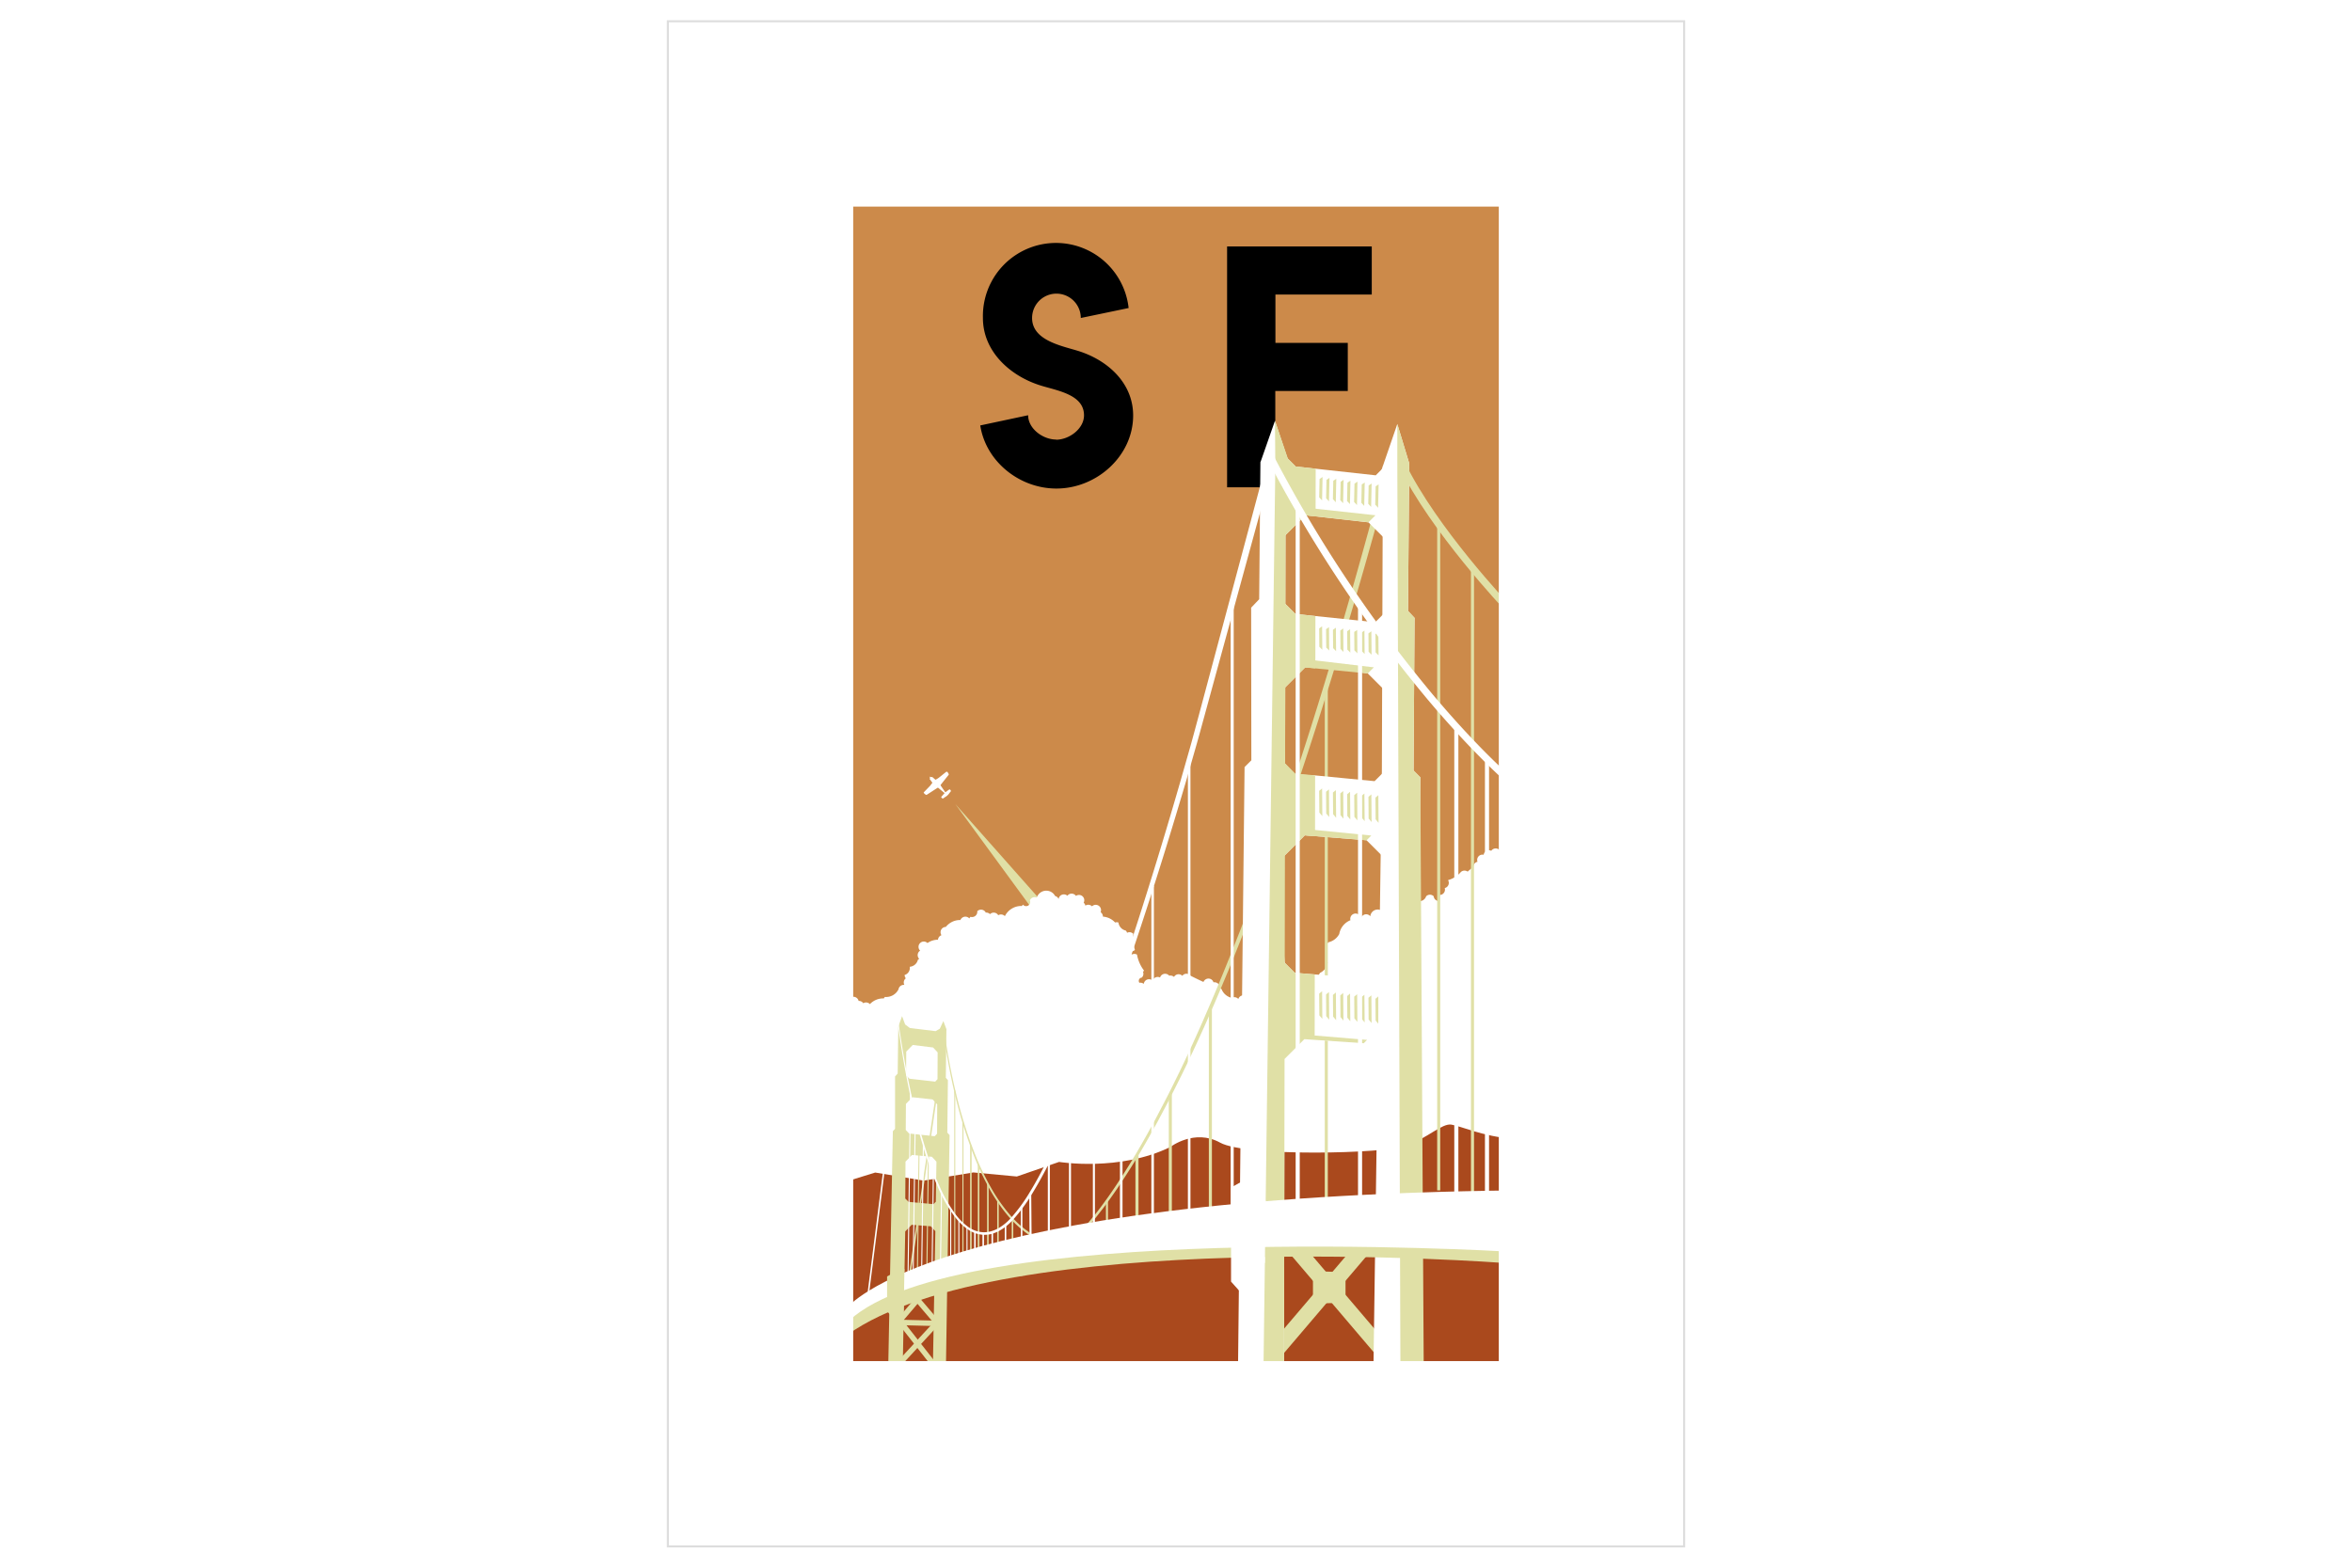<svg xmlns="http://www.w3.org/2000/svg" viewBox="0 0 708 472"><defs><style>.a{fill:#fff;}.b{fill:#cc8a4a;}.c{fill:#e0e0a6;}.d{fill:#aa491d;}.e{fill:#ddd;}.f{fill:none;}</style></defs><title>sf-for-blog</title><rect class="a" width="708" height="472"/><rect class="a" width="708" height="472"/><rect class="b" x="242.73" y="51.1" width="225.32" height="377.97"/><path class="b" d="M473.68,340.53S481,305.74,412,304.62s-50.28,12.9-111.55,13.46l-61.28.56,3.53,107.74H473.9Z"/><polygon class="c" points="287.57 242.08 399 394.24 448.44 423.62 287.57 242.08"/><path class="a" d="M278.32,239c.5.41.51.41,1,.07l2.89-1.87a.26.26,0,0,1,.22,0l1.91,1.59-.81.92c-.27.31-.26.34.06.61a.3.3,0,0,0,.43,0l0,0c.24-.18.48-.34.74-.5a3.52,3.52,0,0,0,1-1c.14-.2.31-.37.45-.56s0-.15,0-.22,0,0,0,0c-.25-.43-.31-.45-.72-.17l-.92.68c-.4-.58-.79-1.13-1.17-1.69s-.31-.44,0-.85c.72-.92,1.43-1.81,2.15-2.71a.26.26,0,0,0,0-.31c-.1-.16-.17-.33-.28-.48s-.3-.24-.53-.06c-.72.58-1.44,1.17-2.17,1.74-.26.18-.52.34-.79.49s-.25,0-.37-.08-.5-.44-.76-.64c-.07,0-.2,0-.3,0l-.15,0-.31-.14,0,.22c0,.13.16.23,0,.39s0,.17.08.24c.17.25.34.52.53.76s.18.24.06.39-.35.49-.55.73c-.63.67-1.29,1.33-1.93,2C278,238.6,278.07,238.76,278.32,239Z"/><path class="a" d="M485.09,281.83a26,26,0,0,0-26-26,26.42,26.42,0,0,0-7.29,1,1.58,1.58,0,0,0-.43-.92,1.61,1.61,0,0,0-2.26,0,1.79,1.79,0,0,0-.22.25,1.58,1.58,0,0,0-1.81.28,1.53,1.53,0,0,0-.46.92,1.59,1.59,0,0,0-1.86,2.11,1.55,1.55,0,0,0-.79.41,1.63,1.63,0,0,0-.5,1.17c-.58.43-1.14.9-1.68,1.38a1.61,1.61,0,0,0-2.06.14,1.46,1.46,0,0,0-.16.19,7.92,7.92,0,0,1-3.68,2.23,1.6,1.6,0,0,1-1,2.39,1.59,1.59,0,0,1-1.05,2,1.67,1.67,0,0,1-.54.07,1.6,1.6,0,0,0-.12,2.18v0a1.45,1.45,0,0,0-.25-.36,1.58,1.58,0,0,1-1.36-1.42,1.61,1.61,0,0,0-2.27,0,2.12,2.12,0,0,1-2.58,1.4,2.55,2.55,0,0,0-.13.29h-.08a5.53,5.53,0,0,0-4.42,2.22,26.27,26.27,0,0,0-5.48,1.12,2.24,2.24,0,0,0-4.12,1l-.08-.1a1.59,1.59,0,0,0-2.25-.08,1.53,1.53,0,0,0-.51,1.07h0a1.57,1.57,0,0,0-.44-1.23,1.6,1.6,0,0,0-2.7,1.52,5.5,5.5,0,0,0-3.37,4.15,4.9,4.9,0,0,1-3.27,2.49,1.58,1.58,0,0,0-.28,1.93,5.47,5.47,0,0,0,.05,4.24,4,4,0,0,1-2.21,3,1.6,1.6,0,0,0-.32,1.86,1.46,1.46,0,0,0-.61.36,1.6,1.6,0,0,0,0,2.27l.19.16v0a5.49,5.49,0,0,0,2,4.25,25.5,25.5,0,0,0,2,8.1A26,26,0,0,0,378.62,314a26.09,26.09,0,0,0-1.48-3.49,5.5,5.5,0,0,0-.32-7.77,5.56,5.56,0,0,0-1.09-.78,1.6,1.6,0,0,0-2.56-1.84,1.57,1.57,0,0,0-.41.66l-.05-.06a1.59,1.59,0,0,0-2-.24l-.12-.09a4.3,4.3,0,0,1-2.86-2.55,1.53,1.53,0,0,0-.54-.37,1.6,1.6,0,0,0-1.46-1.72,1.71,1.71,0,0,0-.45,0,1.64,1.64,0,0,0-.38-.65,1.59,1.59,0,0,0-2.26,0,1.51,1.51,0,0,0-.38.55,133.74,133.74,0,0,1-3.85-1.86h0l-.1-.12a1.6,1.6,0,0,0-2.26-.05,1.14,1.14,0,0,0-.15.17,1.58,1.58,0,0,0-2.24,0,1.7,1.7,0,0,0-.26.34,1.64,1.64,0,0,0-1.45-.37l-.07-.08a1.61,1.61,0,0,0-2.27-.05,1.64,1.64,0,0,0-.41.68,1.61,1.61,0,0,0-1.82.27,1.64,1.64,0,0,0-.41.68,1.59,1.59,0,0,0-2.25.07,1.63,1.63,0,0,0-.42.9,1.61,1.61,0,0,0-1.32-.33,1,1,0,0,1,.2-1.37,1,1,0,0,1,.52-.19,1.6,1.6,0,0,0,.34-1.81,1.64,1.64,0,0,0,.37-.26,11.23,11.23,0,0,1-2.15-4.86,1.59,1.59,0,0,0-1.59,0l-.17-.11a5.24,5.24,0,0,0,.26-.88,1.52,1.52,0,0,0,.87-.42,13.25,13.25,0,0,1-.49-4.85,1.61,1.61,0,0,0-1.87-.31,1.51,1.51,0,0,0-.38-.66,2.86,2.86,0,0,1-2.22-2.43,1.58,1.58,0,0,0-1,0,5.46,5.46,0,0,0-3.67-1.77,1.63,1.63,0,0,0-.45-1.13,1.59,1.59,0,0,0-.24-.2,1.6,1.6,0,0,0-2.59-1.77l0,0h0a1.58,1.58,0,0,0-2-.21,1.6,1.6,0,0,0-.42-.79l-.1-.08a1.59,1.59,0,0,0-2.31-2.06,1.46,1.46,0,0,0-.16-.19,1.6,1.6,0,0,0-2.26-.05,1.54,1.54,0,0,0-.17.19,1.58,1.58,0,0,0-2.63,1,1.55,1.55,0,0,0-1.06-.92,3,3,0,0,0-5.51.47,1.61,1.61,0,0,0-2.1.84,1.23,1.23,0,0,1-2.07,1.29,1.68,1.68,0,0,0-.3.4h-.2a5.52,5.52,0,0,0-4.94,3.06,1.61,1.61,0,0,0-2-.27,1.58,1.58,0,0,0-2.18-.56,1.33,1.33,0,0,0-.3.23l0,0a1.62,1.62,0,0,0-1.28-.47,1.65,1.65,0,0,0-.28-.41,1.61,1.61,0,0,0-2.27,0,1.59,1.59,0,0,1-2.05,1.69,1.9,1.9,0,0,0-.35.49l-.05-.07a1.6,1.6,0,0,0-2.26,0,1.53,1.53,0,0,0-.37.54H289a5.48,5.48,0,0,0-4.29,2.08,1.58,1.58,0,0,0-1.58,1.61,1.55,1.55,0,0,0,.27.88,1.76,1.76,0,0,0-.58.36,1.54,1.54,0,0,0-.47,1h0a5.51,5.51,0,0,0-3.16,1,1.59,1.59,0,0,0-2.21,2.29l-.27.21a1.6,1.6,0,0,0,0,2.27l0,0a1.42,1.42,0,0,0-.41.28,2.74,2.74,0,0,1-2.45,2.1,2.2,2.2,0,0,1-1.54,2.47,1.6,1.6,0,0,0,.36,1l-.13.1a1.61,1.61,0,0,0-.31,1.89,1.58,1.58,0,0,0-1.76,1.32,4.15,4.15,0,0,1-4.1,2.3,1.67,1.67,0,0,0-.31.44h-.2a5.52,5.52,0,0,0-4,1.72l0,0a1.6,1.6,0,0,0-2-.26l-.17-.22a1.61,1.61,0,0,0-1.23-.48,1.6,1.6,0,1,0-3.06.91.25.25,0,0,0,0,.07,5.51,5.51,0,0,0-2.45,9.1A26,26,0,0,0,249.17,333,26,26,0,0,0,275,377.76a26,26,0,0,0,36.4-5.24A24.79,24.79,0,0,0,313,370.1a26,26,0,0,0,38.72-4.1,26,26,0,0,0,32.3,5,26,26,0,0,0,42.13-15.31A26,26,0,0,0,458.94,339a24.69,24.69,0,0,0,.81-3.18,26,26,0,0,0,19.86-38A25.84,25.84,0,0,0,485.09,281.83Z"/><path d="M317.88,132.39c4,0,8.43-3.33,8.43-7.34,0-6.59-8.85-7.51-13.84-9.24-8.81-3-16.59-10.24-16.59-20.07a22,22,0,0,1,43.86-3l-14.4,3a7.33,7.33,0,1,0-14.66,0c0,6.51,8.23,8.24,13.25,9.73,9.12,2.63,17.17,9.58,17.17,19.62,0,12.18-10.94,22-23.1,22-11.17,0-21.27-8.19-22.92-19l14.41-3.07c0,4,4.38,7.32,8.46,7.32Z"/><path d="M412.93,74.2V88.68h-29v14.56h21.78v14.47H383.89v29H369.38V74.2Z"/><path class="d" d="M255.6,355.46l7.86-2.43,14.59,2.43L293,353l13.09,1.22,12.72-4.39s18.14,3,33.48-4.49c0,0,7.26-5.61,15-1.31s49.57,3.37,56.1.92,10.66-6.75,13.46-6.36,9.36,3.55,18.61,4.29S468,419.85,468,419.85l-225.32-8.3Z"/><rect class="a" x="225.91" y="351.37" width="80.55" height="0.46" transform="translate(-116.2 571.29) rotate(-82.75)"/><rect class="c" x="242.98" y="348.34" width="72.2" height="0.46" transform="translate(-106.75 573.34) rotate(-81.54)"/><rect class="c" x="267.9" y="391.97" width="14.06" height="1.63" transform="translate(-202.38 347.58) rotate(-49.6)"/><rect class="c" x="276.65" y="385.77" width="1.63" height="14.06" transform="translate(-188.42 273.5) rotate(-40.4)"/><rect class="c" x="267.23" y="403.84" width="17.8" height="1.63" transform="translate(-208.51 333.17) rotate(-47.3)"/><rect class="c" x="275.76" y="392.45" width="1.63" height="11.7" transform="translate(-128.65 664.64) rotate(-88.54)"/><rect class="c" x="275.6" y="396.21" width="1.63" height="17.31" transform="translate(-190.92 256.82) rotate(-38.1)"/><path class="c" d="M285.16,341l.18-15.78-.63-.72.18-14.56v-.09l-.92-2.42-1.07,2.3-1.26.73-5.82-.71-1.94-.24-1.42-1.07-.92-2.5-1.13,3.14-.19,14.15-.79.87,0,15.77-.66.7-1.36,69.25,4.34,1.49.74-40.55,1.94-2,5.77.45,1.36,1.47-.74,40.67h3.93l1.09-69.59Zm-3.46,20.81-.71.74-5.54-.51-1.94-.18-1-1,.07-11.12,1.95-2,6,.55,1.36,1.47Zm.38-20.7v.23l-.71.75-5.78-.61h0l-1.94-.21-1-1.05.05-7.86,1.95-2,6.08.65,1.39,1.49Zm.13-16.19-.7.74L275.7,325l-1.95-.22-1-1.05.05-7.11,1.95-2,6.13.76,1.37,1.47Z"/><rect class="c" x="304.55" y="366.93" width="0.46" height="17.36"/><rect class="c" x="300.18" y="361.62" width="0.46" height="21.62"/><rect class="c" x="297.14" y="356.39" width="0.46" height="29.03"/><rect class="c" x="294.34" y="350.62" width="0.46" height="35.11"/><rect class="c" x="292.02" y="344.86" width="0.46" height="41.21"/><rect class="c" x="289.71" y="337.68" width="0.31" height="49.43"/><rect class="c" x="287.25" y="328.34" width="0.31" height="58.18"/><rect class="c" x="261.82" y="363.15" width="34.88" height="0.31" transform="translate(-87.81 637.6) rotate(-89.22)"/><rect class="c" x="256.75" y="362.47" width="39.38" height="0.31" transform="translate(-89.92 634.1) rotate(-89.22)"/><rect class="a" x="246.59" y="356.44" width="54.24" height="0.31" transform="translate(-86.58 625.43) rotate(-89.22)"/><path class="c" d="M284.15,309.46a181.84,181.84,0,0,0,3.65,19.77,133.73,133.73,0,0,0,6.05,19.14,81.54,81.54,0,0,0,4.34,9,51,51,0,0,0,5.68,8.23,30,30,0,0,0,7.54,6.44,21,21,0,0,0,9.39,2.9l-.19,0a9.23,9.23,0,0,0,.76-.56l.75-.61c.25-.21.49-.42.72-.64l.72-.67,1.37-1.38c.46-.46.9-.95,1.33-1.43l1.29-1.47c.43-.49.83-1,1.25-1.5.84-1,1.62-2,2.42-3.07,3.15-4.16,6-8.53,8.77-13s5.29-9,7.8-13.61c1.21-2.32,2.43-4.63,3.62-6.95s2.34-4.68,3.48-7c4.56-9.41,8.74-19,12.73-28.67,2-4.83,3.91-9.71,5.83-14.57.95-2.44,1.84-4.91,2.78-7.34s1.86-4.91,2.73-7.36c7.17-19.66,13.71-39.54,19.81-59.57s11.76-40.18,17.16-60.39l1.78.48c-5.49,20.23-11.26,40.36-17.47,60.38S387.41,246,380.13,265.62c-.88,2.45-1.84,4.9-2.76,7.35s-1.85,4.91-2.82,7.34c-1.94,4.86-3.86,9.74-5.91,14.56-4,9.67-8.27,19.26-12.89,28.68-1.16,2.35-2.35,4.68-3.52,7s-2.45,4.64-3.68,7c-2.54,4.6-5.09,9.17-7.89,13.61s-5.68,8.82-8.89,13c-.81,1-1.6,2.09-2.45,3.09-.42.5-.83,1-1.26,1.51l-1.31,1.48c-.44.48-.9,1-1.35,1.44s-.94.92-1.4,1.39a25.79,25.79,0,0,1-3.07,2.55l-.08.05h-.11a21.82,21.82,0,0,1-9.64-3,30.87,30.87,0,0,1-7.66-6.61,51.44,51.44,0,0,1-5.7-8.34,80.67,80.67,0,0,1-4.32-9.11,134.6,134.6,0,0,1-6-19.23,182.43,182.43,0,0,1-3.56-19.82Z"/><path class="a" d="M270.5,308q1.38,10.07,3.5,20a189.28,189.28,0,0,0,5.16,19.62,96.49,96.49,0,0,0,3.62,9.46,43.85,43.85,0,0,0,5,8.72,17.52,17.52,0,0,0,3.54,3.5,8.5,8.5,0,0,0,4.51,1.7,7.86,7.86,0,0,0,2.41-.26,10.91,10.91,0,0,0,2.27-.92,15.55,15.55,0,0,0,3.82-3.13,50.93,50.93,0,0,0,5.9-8.16c1.75-2.87,3.33-5.87,4.85-8.89,3-6.05,5.72-12.26,8.29-18.51,5.12-12.54,9.68-25.29,14-38.12s8.41-25.75,12.33-38.72q2.94-9.72,5.75-19.48l2.79-9.78c.92-3.26,1.78-6.53,2.67-9.81l21-78.55,2.07.57-21.45,78.43c-.9,3.27-1.77,6.55-2.72,9.81L357,235.29q-2.88,9.75-5.87,19.47-6,19.42-12.57,38.68c-4.41,12.83-9.06,25.57-14.26,38.1-2.62,6.26-5.36,12.47-8.43,18.53-1.53,3-3.16,6-4.93,8.93a51.13,51.13,0,0,1-6,8.24,16.08,16.08,0,0,1-4,3.26,11.55,11.55,0,0,1-2.42,1,8.36,8.36,0,0,1-2.63.27A9.16,9.16,0,0,1,291,369.9a18.3,18.3,0,0,1-3.65-3.65,44,44,0,0,1-5.05-8.87,93.71,93.71,0,0,1-3.59-9.54,191,191,0,0,1-5.07-19.7q-2.06-10-3.38-20.05Z"/><rect class="a" x="370.45" y="181.7" width="0.92" height="188.19"/><rect class="c" x="363.89" y="303.77" width="0.92" height="68.14"/><rect class="a" x="357.58" y="229.33" width="0.77" height="146.17"/><rect class="c" x="351.83" y="329.44" width="0.92" height="45.88"/><rect class="a" x="346.58" y="266.76" width="0.77" height="107.03"/><rect class="c" x="341.79" y="347.78" width="0.92" height="25.46"/><rect class="a" x="337.13" y="296.01" width="0.77" height="80.8"/><rect class="c" x="332.91" y="361.63" width="0.61" height="15.19"/><rect class="a" x="328.98" y="319.27" width="0.61" height="59.97"/><rect class="a" x="321.78" y="336.82" width="0.61" height="42.41"/><rect class="a" x="315.42" y="350.51" width="0.61" height="21.41"/><rect class="a" x="309.9" y="359.78" width="0.61" height="20.27" transform="translate(-2.96 2.5) rotate(-0.46)"/><rect class="a" x="307.3" y="363.49" width="0.46" height="20.59"/><rect class="a" x="302.45" y="368.91" width="0.46" height="15.77"/><rect class="a" x="298.47" y="371.19" width="0.46" height="14.35"/><rect class="a" x="295.74" y="371.4" width="0.46" height="14.14"/><rect class="a" x="293.24" y="370.85" width="0.46" height="15.38"/><rect class="a" x="290.93" y="369.61" width="0.31" height="17.24"/><rect class="a" x="288.48" y="367.16" width="0.31" height="20.59"/><rect class="a" x="286.03" y="364.09" width="0.31" height="20.59"/><rect class="a" x="272.97" y="369.36" width="20.59" height="0.31" transform="translate(-90.65 646.94) rotate(-89.1)"/><rect class="a" x="266.91" y="367.96" width="27.71" height="0.31" transform="translate(-91.14 643.85) rotate(-89.22)"/><rect class="a" x="258.83" y="363.41" width="37.73" height="0.31" transform="translate(-89.61 636.28) rotate(-89.22)"/><rect class="a" x="252.15" y="360.53" width="46.07" height="0.31" transform="translate(-89.21 630.93) rotate(-89.22)"/><rect class="c" x="398.78" y="207.46" width="0.92" height="153.09"/><rect class="c" x="375.98" y="389.68" width="40.94" height="4.74" transform="translate(-159.06 439.86) rotate(-49.6)"/><rect class="c" x="401.45" y="371.6" width="4.74" height="40.94" transform="translate(-157.81 355.22) rotate(-40.4)"/><polygon class="c" points="405.03 392.2 395.23 392.51 395.23 382.72 405.03 383.03 405.03 392.2"/><polygon class="a" points="422.3 203.23 417.25 208.28 411.73 202.76 396.6 200.65 392.88 200.95 385.9 207.93 380.85 202.87 383.65 200.06 382.84 199.98 383.84 191.35 383.84 191.34 384.65 184.31 385.23 184.37 384.21 183.35 386.32 181.24 386.92 181.84 389.94 184.85 395.97 185.48 413.97 187.34 416.78 184.53 418.89 186.64 417.8 187.74 420.19 187.99 419.36 200.28 422.3 203.23"/><polygon class="a" points="423.73 159.08 418.74 164.07 411.93 157.26 396.02 155.48 392.95 155.13 386.96 161.12 386.05 162.04 383.9 159.89 381.05 157.04 383.91 154.18 384.58 153.51 384 144.41 381.14 141.54 383.94 138.74 385.51 137.17 386.13 136.55 387.01 137.42 390.05 140.46 396.05 141.12 414.12 143.11 417.73 139.5 422.72 144.49 418.12 149.09 418.29 153.63 423.73 159.08"/><polygon class="a" points="421.81 253.33 416.76 258.38 411.36 252.99 395.85 251.75 392.78 251.5 386.79 257.5 385.9 258.38 383.71 256.2 380.85 253.33 385.25 248.92 383.75 239.38 383.75 239.38 382.61 232.18 383.76 232.29 385.2 232.43 384.21 231.44 386.32 229.33 389.71 233.15 395.88 233.46 395.88 233.46 413.78 235.19 416.69 232.28 418.8 234.39 417.63 235.56 418.87 235.68 419.35 250.86 421.81 253.33"/><polygon class="a" points="422.33 315.8 417.27 320.85 410.51 314.1 395.74 313.08 392.64 312.87 386.68 318.83 385.9 319.61 380.85 314.55 386.33 309.07 384.55 292.46 385.15 292.51 384.21 291.57 386.32 289.46 389.75 292.89 395.77 293.38 412.94 294.78 416.72 291 418.83 293.12 416.85 295.11 418.3 295.22 418.8 312.27 422.33 315.8"/><polygon class="c" points="408.48 152.07 407.61 151.13 407.73 145.6 408.63 145.01 408.48 152.07"/><polygon class="c" points="410.66 152.33 409.79 151.39 409.91 145.86 410.81 145.27 410.66 152.33"/><polygon class="c" points="412.74 152.62 411.87 151.68 411.99 146.16 412.89 145.56 412.74 152.62"/><polygon class="c" points="414.84 152.88 413.97 151.94 414.09 146.42 414.99 145.82 414.84 152.88"/><polygon class="c" points="406.36 151.78 405.49 150.85 405.61 145.32 406.51 144.73 406.36 151.78"/><polygon class="c" points="404.31 151.51 403.44 150.57 403.56 145.05 404.46 144.45 404.31 151.51"/><polygon class="c" points="402.1 151.22 401.23 150.28 401.35 144.75 402.25 144.16 402.1 151.22"/><polygon class="c" points="400.05 150.94 399.18 150 399.3 144.48 400.2 143.88 400.05 150.94"/><polygon class="c" points="397.97 150.67 397.1 149.74 397.22 144.21 398.12 143.62 397.97 150.67"/><polygon class="c" points="408.6 196.71 407.7 195.8 407.65 190.27 408.54 189.65 408.6 196.71"/><polygon class="c" points="410.78 196.91 409.88 195.99 409.83 190.47 410.72 189.84 410.78 196.91"/><polygon class="c" points="412.87 197.13 411.97 196.22 411.93 190.69 412.81 190.07 412.87 197.13"/><polygon class="c" points="414.98 197.33 414.08 196.42 414.03 190.89 414.92 190.27 414.98 197.33"/><polygon class="c" points="406.47 196.49 405.57 195.58 405.52 190.05 406.41 189.43 406.47 196.49"/><polygon class="c" points="404.41 196.28 403.51 195.37 403.46 189.84 404.35 189.22 404.41 196.28"/><polygon class="c" points="402.19 196.05 401.3 195.14 401.25 189.61 402.13 188.99 402.19 196.05"/><polygon class="c" points="400.12 195.87 399.22 194.96 399.17 189.43 400.06 188.81 400.12 195.87"/><polygon class="c" points="398.04 195.63 397.14 194.72 397.1 189.19 397.98 188.57 398.04 195.63"/><polygon class="c" points="408.6 247 407.7 245.93 407.65 239.4 408.53 238.66 408.6 247"/><polygon class="c" points="410.79 247.24 409.89 246.16 409.83 239.63 410.71 238.9 410.79 247.24"/><polygon class="c" points="412.88 247.51 411.98 246.43 411.93 239.91 412.81 239.17 412.88 247.51"/><polygon class="c" points="414.98 247.75 414.09 246.67 414.03 240.14 414.91 239.41 414.98 247.75"/><polygon class="c" points="406.47 246.74 405.57 245.66 405.52 239.13 406.4 238.4 406.47 246.74"/><polygon class="c" points="404.41 246.49 403.51 245.41 403.46 238.88 404.34 238.15 404.41 246.49"/><polygon class="c" points="402.2 246.22 401.3 245.14 401.24 238.61 402.13 237.88 402.2 246.22"/><polygon class="c" points="400.12 246 399.22 244.92 399.17 238.39 400.05 237.66 400.12 246"/><polygon class="c" points="398.05 245.72 397.15 244.64 397.09 238.11 397.98 237.38 398.05 245.72"/><polygon class="c" points="408.6 307.67 407.7 306.59 407.65 300.06 408.53 299.33 408.6 307.67"/><polygon class="c" points="410.79 307.83 409.89 306.75 409.83 300.22 410.71 299.5 410.79 307.83"/><polygon class="c" points="412.88 308.02 411.98 306.94 411.93 300.41 412.81 299.68 412.88 308.02"/><polygon class="c" points="414.98 308.33 414.09 307.25 414.03 300.72 414.91 299.99 414.98 308.33"/><polygon class="c" points="406.47 307.48 405.57 306.4 405.52 299.88 406.4 299.14 406.47 307.48"/><polygon class="c" points="404.41 307.29 403.51 306.21 403.46 299.68 404.34 298.95 404.41 307.29"/><polygon class="c" points="402.2 307.16 401.3 306.08 401.24 299.55 402.13 298.82 402.2 307.16"/><polygon class="c" points="400.12 307.02 399.22 305.94 399.17 299.41 400.05 298.68 400.12 307.02"/><polygon class="c" points="398.05 306.77 397.15 305.7 397.09 299.16 397.98 298.43 398.05 306.77"/><polygon class="a" points="387.01 137.28 387.01 137.42 386.96 161.12 386.92 181.84 386.88 206.95 386.84 229.85 384.15 256.49 386.73 289.87 386.68 318.83 386.51 410.08 386.51 410.85 372.68 410.85 374.64 230.95 376.68 228.91 376.62 182.96 379.04 180.42 379.41 139.21 381.09 136.85 383.94 137.06 385.51 137.17 386.86 137.27 387.01 137.28"/><polygon class="a" points="426.45 413.93 427.54 234.03 425.51 231.98 425.81 186.03 423.84 183.94 424.21 139.53 418.45 138.96 416.27 140.3 415.97 232.33 413.45 410.73 415.38 410.73 415.36 413.87 426.45 413.93"/><polygon class="c" points="411.93 157.26 414.05 155.14 393.82 152.93 392.95 155.13 411.93 157.26"/><polygon class="c" points="411.73 202.76 413.56 200.92 393.25 198.53 392.88 200.95 411.73 202.76"/><polygon class="c" points="411.36 252.99 412.79 251.56 393.78 249.69 392.78 251.5 411.36 252.99"/><polygon class="a" points="383.79 126.7 379.41 139.21 387.97 139.2 383.79 126.7"/><polygon class="a" points="424.21 139.53 420.62 139.88 415.65 142.12 420.62 127.67 424.21 139.53"/><polygon class="c" points="395.74 311.77 395.77 293.38 389.75 292.89 386.73 289.87 386.79 257.5 392.78 251.5 395.85 251.75 395.88 233.46 395.88 233.46 389.87 232.88 386.84 229.85 386.88 206.95 392.88 200.95 395.94 201.24 395.97 185.48 389.94 184.85 386.92 181.84 386.96 161.12 392.95 155.13 396.02 155.48 396.05 141.12 390.05 140.46 387.69 138.1 383.79 126.7 383.9 140.4 380.36 410.13 386.51 410.08 386.68 318.83 392.64 312.87 410.51 314.1 411.52 313.09 395.74 311.77"/><polygon class="c" points="427.54 234.03 425.51 231.98 425.81 186.03 423.84 183.94 424.21 139.53 424.21 139.53 424.21 139.53 424.21 139.53 424.21 139.53 420.62 127.67 420.62 139.17 420.62 139.17 421.56 412.97 428.58 413.41 427.54 234.03"/><rect class="c" x="432.62" y="158.46" width="0.92" height="199.93"/><rect class="c" x="442.79" y="170.99" width="0.92" height="192.08"/><path class="a" d="M453,235.1c-.09-.08-9.63-8.35-23.15-24.38A405.75,405.75,0,0,1,381.37,138l1.9-1a403.87,403.87,0,0,0,48.13,72.24c13.42,15.92,22.86,24.11,23,24.19Z"/><path class="c" d="M452.89,183.58c-.22-.23-22.3-23.54-31.81-43.25l1.93-.92c9.37,19.41,31.23,42.48,31.43,42.7Z"/><rect class="a" x="447" y="228.43" width="1.23" height="133.6"/><rect class="a" x="437.77" y="219.09" width="1.23" height="146.87"/><rect class="a" x="408.79" y="182.01" width="1.23" height="180.52"/><rect class="a" x="390.02" y="152.62" width="1.23" height="211.91"/><path class="c" d="M452.48,380.24S301.39,368.81,255,401.92l-.5-6.09,36.08-17.28,165.07-15.06Z"/><path class="a" d="M255,393.71s26-33.36,201.7-35.32l-3.8,18.39s-164.23-9.64-197.24,20.77Z"/><polygon class="a" points="380.75 380.26 381 361.48 373.21 362.16 373.01 380.5 380.75 380.26"/><polygon class="a" points="376.06 392 370.57 385.87 370.57 357.54 376.06 354.48 376.06 392"/><polygon class="c" points="269.07 397.07 267.03 394.8 267.03 384.31 269.07 383.17 269.07 397.07"/><polygon class="c" points="272.26 382.02 272.02 395.2 267.68 394.63 267.88 384.29 272.26 382.02"/><path class="a" d="M200.73,6.1V465.9H507.27V6.1ZM451.17,409.8H256.83V62.2H451.17Z"/><path class="e" d="M506.65,6.71V465.29H201.35V6.71h305.3m.62-.61H200.73V465.9H507.27Z"/><rect class="f" width="708" height="472"/></svg>